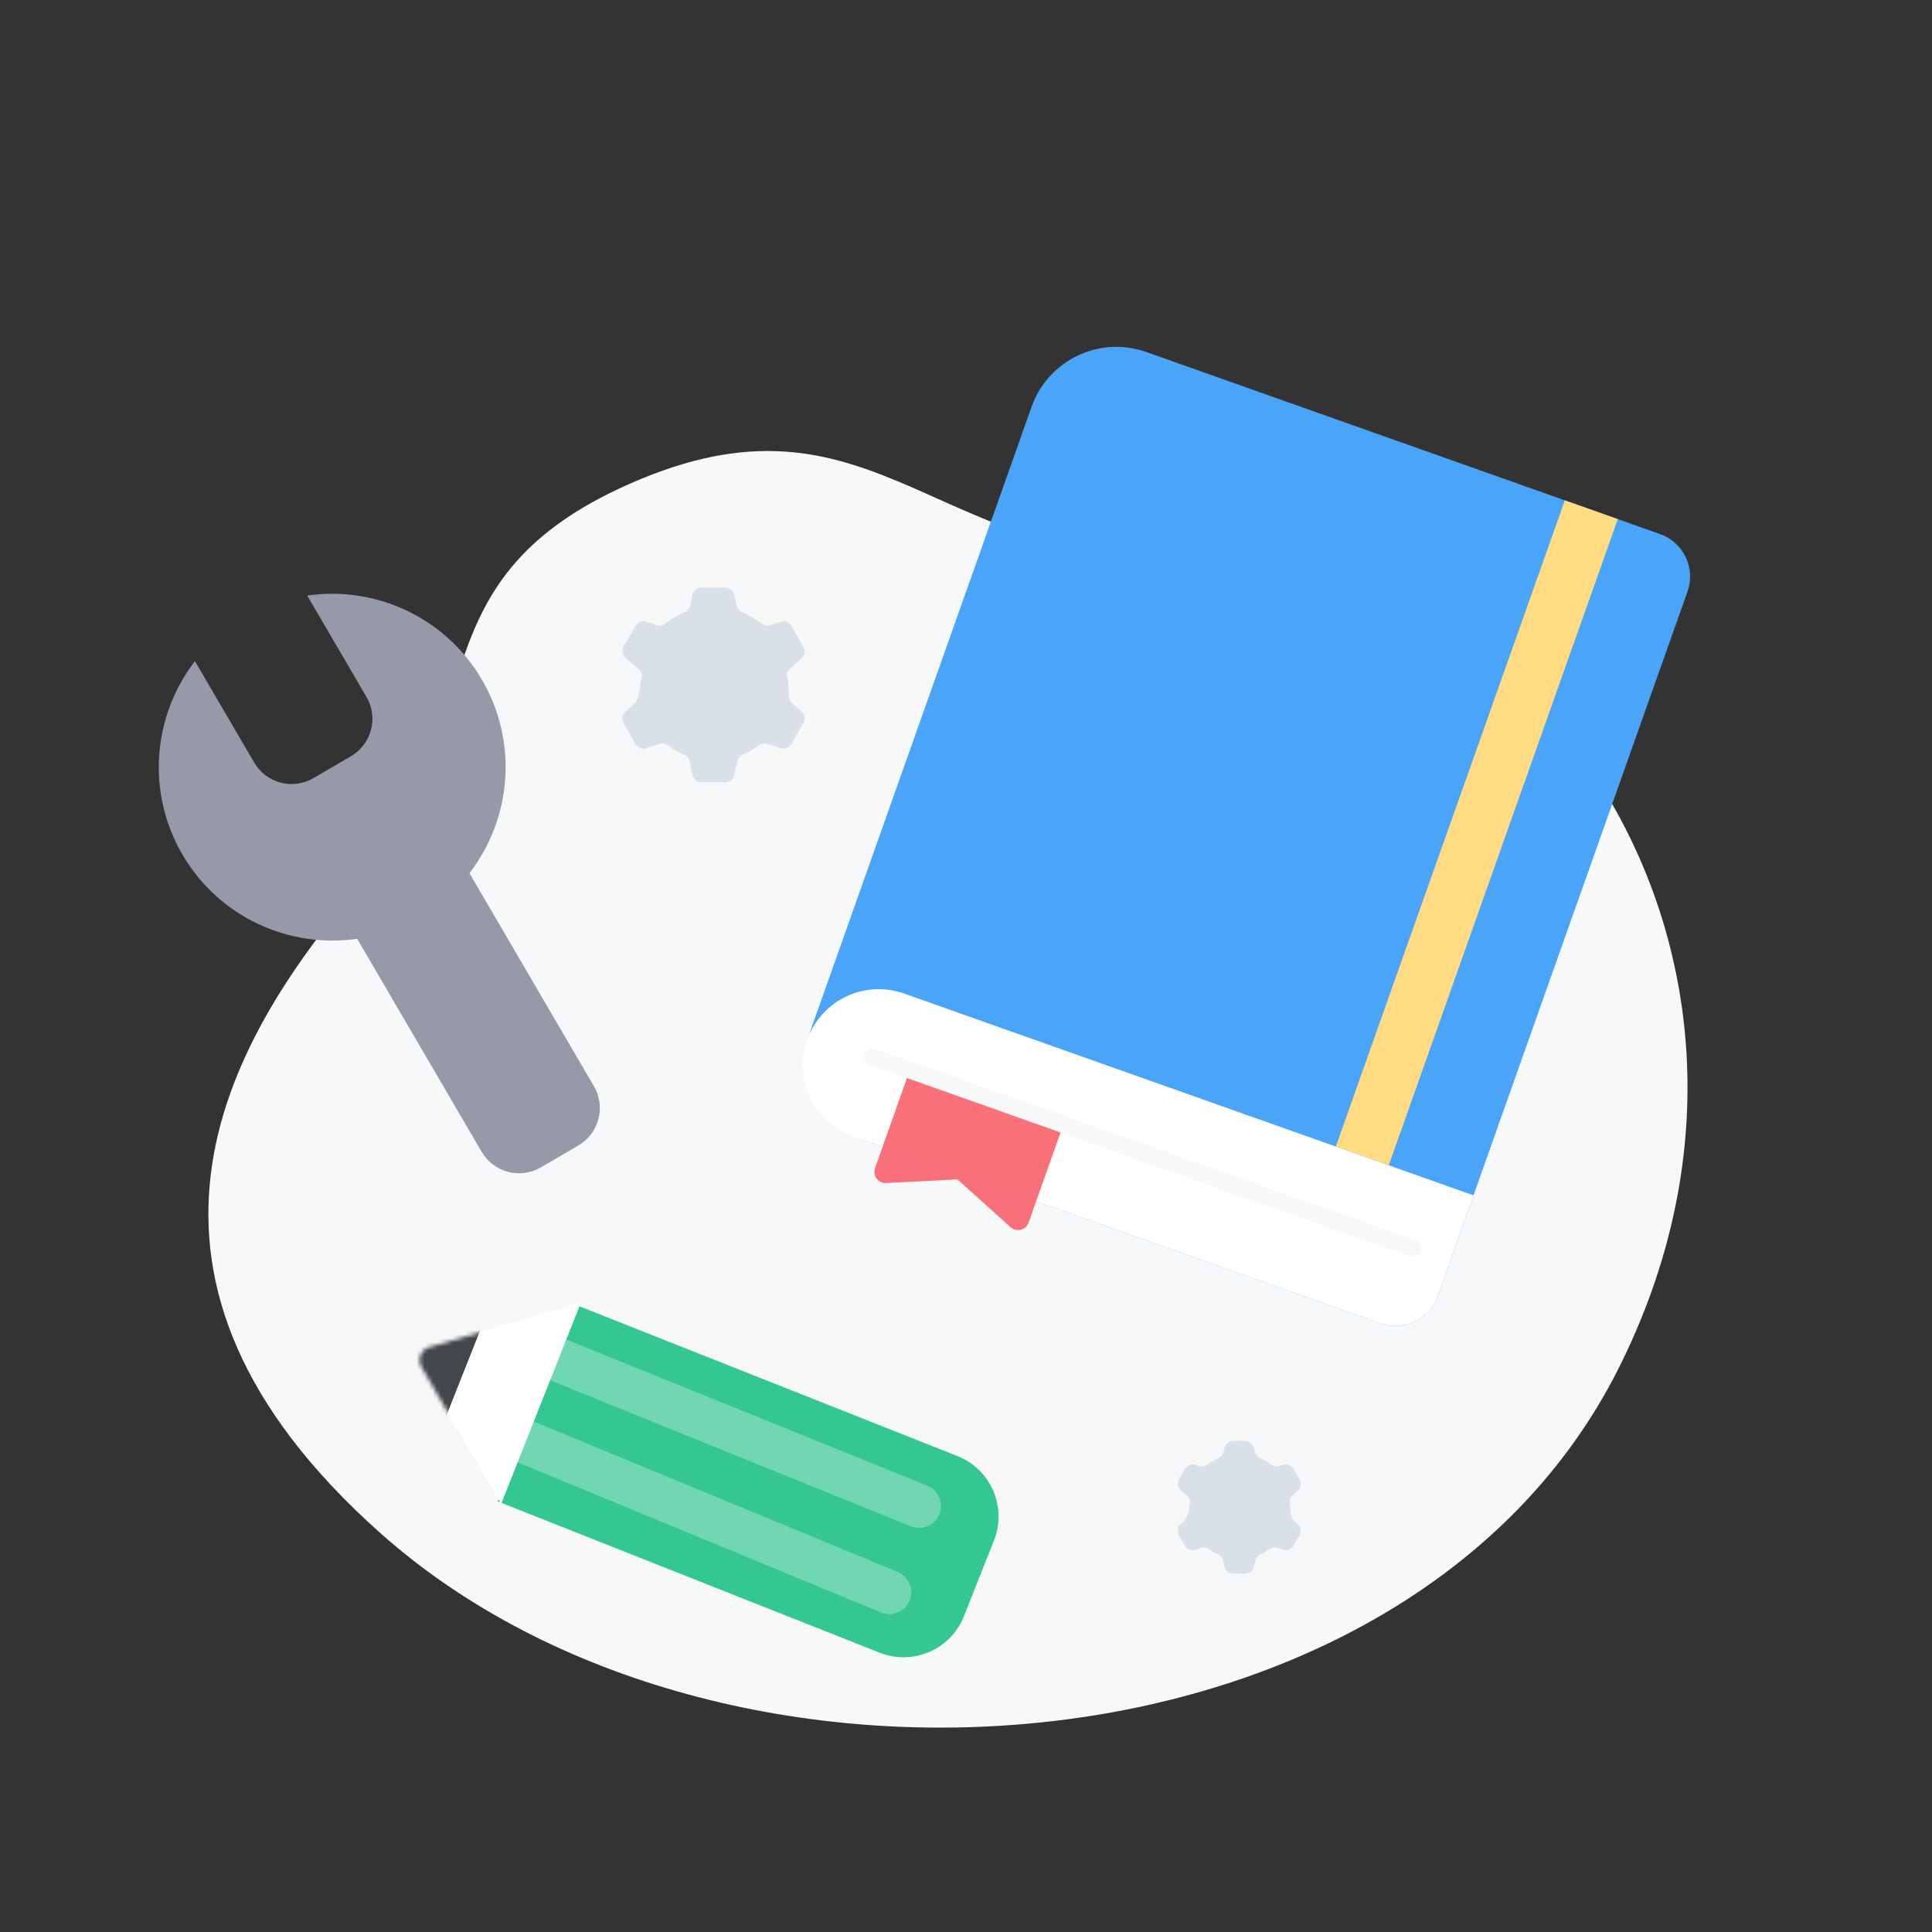 <svg width="480" height="480" viewBox="0 0 480 480" fill="none" xmlns="http://www.w3.org/2000/svg">
<rect x="0" y="0" width="480" height="480" fill="#333333" stroke="none"/>
<g clip-path="url(#clip0_7898_19102)">
<path d="M89.229 220.189C123.393 180.257 100.523 143.291 159.293 118.981C218.063 94.671 233.818 142.495 298.062 138.363C378.367 133.198 454.255 236.369 402.072 340.09C349.889 443.812 179.46 456.396 94.66 381.037C23.287 317.609 55.065 260.12 89.229 220.189Z" fill="#F7F8FA"/>
<path d="M218.522 410.604C226.818 413.891 236.209 409.83 239.496 401.533L246.945 382.73C250.232 374.434 246.17 365.043 237.874 361.756L142.989 324.166L123.637 373.014L218.522 410.604Z" fill="#34C792"/>
<mask id="mask0_7898_19102" style="mask-type:luminance" maskUnits="userSpaceOnUse" x="123" y="324" width="126" height="88">
<path d="M218.522 410.604C226.818 413.891 236.209 409.83 239.496 401.533L246.945 382.73C250.232 374.434 246.17 365.043 237.874 361.756L142.989 324.166L123.637 373.014L218.522 410.604Z" fill="white"/>
</mask>
<g mask="url(#mask0_7898_19102)">
<path d="M220.946 395.572L128.806 357.5" stroke="white" stroke-opacity="0.295" stroke-width="10.894" stroke-linecap="round"/>
<path d="M228.336 374.159L134.99 336.367" stroke="white" stroke-opacity="0.295" stroke-width="10.894" stroke-linecap="round"/>
</g>
<path fill-rule="evenodd" clip-rule="evenodd" d="M104.686 339.632C103.58 337.729 104.551 335.294 106.663 334.674L144.325 323.618L124.487 373.693L104.686 339.632Z" fill="white"/>
<mask id="mask1_7898_19102" style="mask-type:luminance" maskUnits="userSpaceOnUse" x="104" y="323" width="41" height="51">
<path fill-rule="evenodd" clip-rule="evenodd" d="M104.686 339.632C103.58 337.729 104.551 335.294 106.663 334.674L144.325 323.618L124.487 373.693L104.686 339.632Z" fill="white"/>
</mask>
<g mask="url(#mask1_7898_19102)">
<path fill-rule="evenodd" clip-rule="evenodd" d="M100.136 335.018L121.288 325.496L109.06 356.363L100.136 335.018Z" fill="#44474A"/>
</g>
<path fill-rule="evenodd" clip-rule="evenodd" d="M180.248 146C181.303 146 182.215 146.737 182.436 147.769L183.005 150.42C183.171 151.194 183.737 151.813 184.468 152.114C186.147 152.807 187.705 153.733 189.104 154.853C189.734 155.358 190.569 155.55 191.337 155.302L193.951 154.457C194.957 154.131 196.054 154.554 196.581 155.471L199.607 160.736C200.124 161.636 199.955 162.773 199.199 163.483L196.084 166.41C195.531 166.929 195.278 167.696 195.559 168.4C195.716 168.792 195.853 169.167 195.853 169.809C195.853 170.747 195.98 171.67 195.977 172.572C195.973 173.37 196.215 174.182 196.805 174.718L199.157 176.857C199.935 177.564 200.116 178.718 199.592 179.629L196.581 184.868C196.054 185.785 194.957 186.208 193.951 185.883L190.679 184.825C189.943 184.587 189.142 184.754 188.52 185.214C187.319 186.103 186.011 186.853 184.618 187.441C183.896 187.746 183.339 188.361 183.175 189.127L182.437 192.57C182.215 193.602 181.303 194.339 180.248 194.339H174.242C173.186 194.339 172.274 193.602 172.053 192.57L171.314 189.127C171.15 188.361 170.593 187.746 169.871 187.441C168.479 186.853 167.17 186.103 165.969 185.214C165.347 184.754 164.546 184.587 163.81 184.825L160.538 185.883C159.532 186.208 158.436 185.785 157.909 184.868L154.897 179.629C154.373 178.718 154.554 177.564 155.332 176.857L157.684 174.718C158.274 174.182 158.497 173.358 158.628 172.572C158.755 171.809 159.049 171.073 159.049 170.17C159.049 169.49 159.227 168.988 159.416 168.468C159.687 167.723 159.409 166.925 158.808 166.407L155.404 163.479C154.589 162.778 154.387 161.597 154.923 160.666L157.909 155.471C158.436 154.554 159.532 154.131 160.538 154.457L163.152 155.302C163.92 155.55 164.756 155.358 165.386 154.853C166.784 153.733 168.342 152.807 170.021 152.114C170.753 151.813 171.319 151.194 171.484 150.42L172.053 147.769C172.274 146.737 173.186 146 174.242 146H180.248Z" fill="#DAE0E7"/>
<path fill-rule="evenodd" clip-rule="evenodd" d="M309.352 358C310.407 358 311.319 358.737 311.541 359.769L311.723 360.617C311.889 361.39 312.458 362.005 313.179 362.329C314.058 362.723 314.885 363.212 315.647 363.783C316.292 364.267 317.124 364.463 317.891 364.215L318.738 363.942C319.744 363.617 320.839 364.04 321.366 364.955L322.864 367.557C323.382 368.458 323.213 369.596 322.455 370.307L321.023 371.651C320.469 372.17 320.313 372.906 320.51 373.639C320.553 373.803 320.582 373.99 320.582 374.233C320.582 374.731 320.635 375.223 320.657 375.706C320.694 376.504 320.946 377.32 321.537 377.857L322.414 378.653C323.193 379.36 323.374 380.515 322.849 381.427L321.366 384.003C320.839 384.919 319.744 385.341 318.738 385.017L317.423 384.592C316.688 384.355 315.89 384.526 315.255 384.966C314.633 385.397 313.971 385.775 313.277 386.094C312.564 386.421 312.005 387.031 311.84 387.798L311.541 389.19C311.319 390.222 310.407 390.959 309.352 390.959H306.397C305.342 390.959 304.43 390.222 304.208 389.19L303.909 387.798C303.744 387.031 303.184 386.421 302.472 386.094C301.778 385.775 301.116 385.397 300.494 384.966C299.859 384.526 299.061 384.355 298.326 384.592L297.01 385.017C296.005 385.341 294.91 384.919 294.383 384.003L292.9 381.427C292.374 380.515 292.556 379.36 293.335 378.653L294.212 377.857C294.803 377.32 295.059 376.491 295.245 375.715C295.338 375.33 295.448 374.936 295.448 374.479C295.448 374.184 295.497 373.937 295.567 373.706C295.794 372.945 295.576 372.166 294.974 371.648L293.407 370.302C292.591 369.601 292.388 368.419 292.925 367.487L294.383 364.955C294.91 364.04 296.005 363.617 297.011 363.942L297.858 364.215C298.625 364.463 299.457 364.267 300.102 363.783C300.864 363.212 301.691 362.723 302.569 362.329C303.291 362.005 303.86 361.39 304.026 360.617L304.208 359.769C304.43 358.737 305.342 358 306.397 358H309.352Z" fill="#DAE0E7"/>
<path d="M256.298 101.055C260.42 89.427 273.188 83.341 284.816 87.463L412.464 132.705C418.278 134.766 421.321 141.15 419.26 146.964L357.227 321.986C355.166 327.8 348.782 330.843 342.968 328.782L215.32 283.54C203.692 279.418 197.606 266.65 201.728 255.022L256.298 101.055Z" fill="#4AA4F8"/>
<path d="M200.562 258.311C204.039 248.5 214.812 243.365 224.624 246.843L366.089 296.982L357.227 321.985C355.166 327.8 348.782 330.843 342.968 328.782L212.03 282.373C202.219 278.896 197.084 268.123 200.562 258.311Z" fill="white"/>
<rect x="388.777" y="124.31" width="13.962" height="170.332" transform="rotate(19.516 388.777 124.31)" fill="#FFDC83"/>
<path d="M216.819 262.593L351.047 310.167" stroke="#F7F8FA" stroke-width="4.189" stroke-linecap="round"/>
<path opacity="0.9" d="M225.331 267.832L263.494 281.358L255.561 303.74C254.897 305.615 252.54 306.213 251.061 304.882L237.883 293.018L220.175 293.935C218.188 294.038 216.734 292.089 217.399 290.214L225.331 267.832Z" fill="#F8636C"/>
<path d="M147.556 269.857L116.635 216.939C127.041 203.455 128.85 184.476 119.73 168.866C110.608 153.256 93.185 145.514 76.33 147.961L91.049 173.151C94.05 178.287 92.319 184.882 87.183 187.883L77.884 193.317C72.749 196.318 66.153 194.588 63.152 189.452L48.433 164.261C38.027 177.744 36.217 196.724 45.338 212.334C54.459 227.944 71.883 235.686 88.738 233.239L119.66 286.158C122.66 291.293 129.256 293.023 134.392 290.023L143.691 284.59C148.826 281.588 150.556 274.993 147.556 269.857Z" fill="#969AA8"/>
</g>
<defs>
<clipPath id="clip0_7898_19102">
<rect width="480" height="480" fill="white"/>
</clipPath>
</defs>
</svg>

